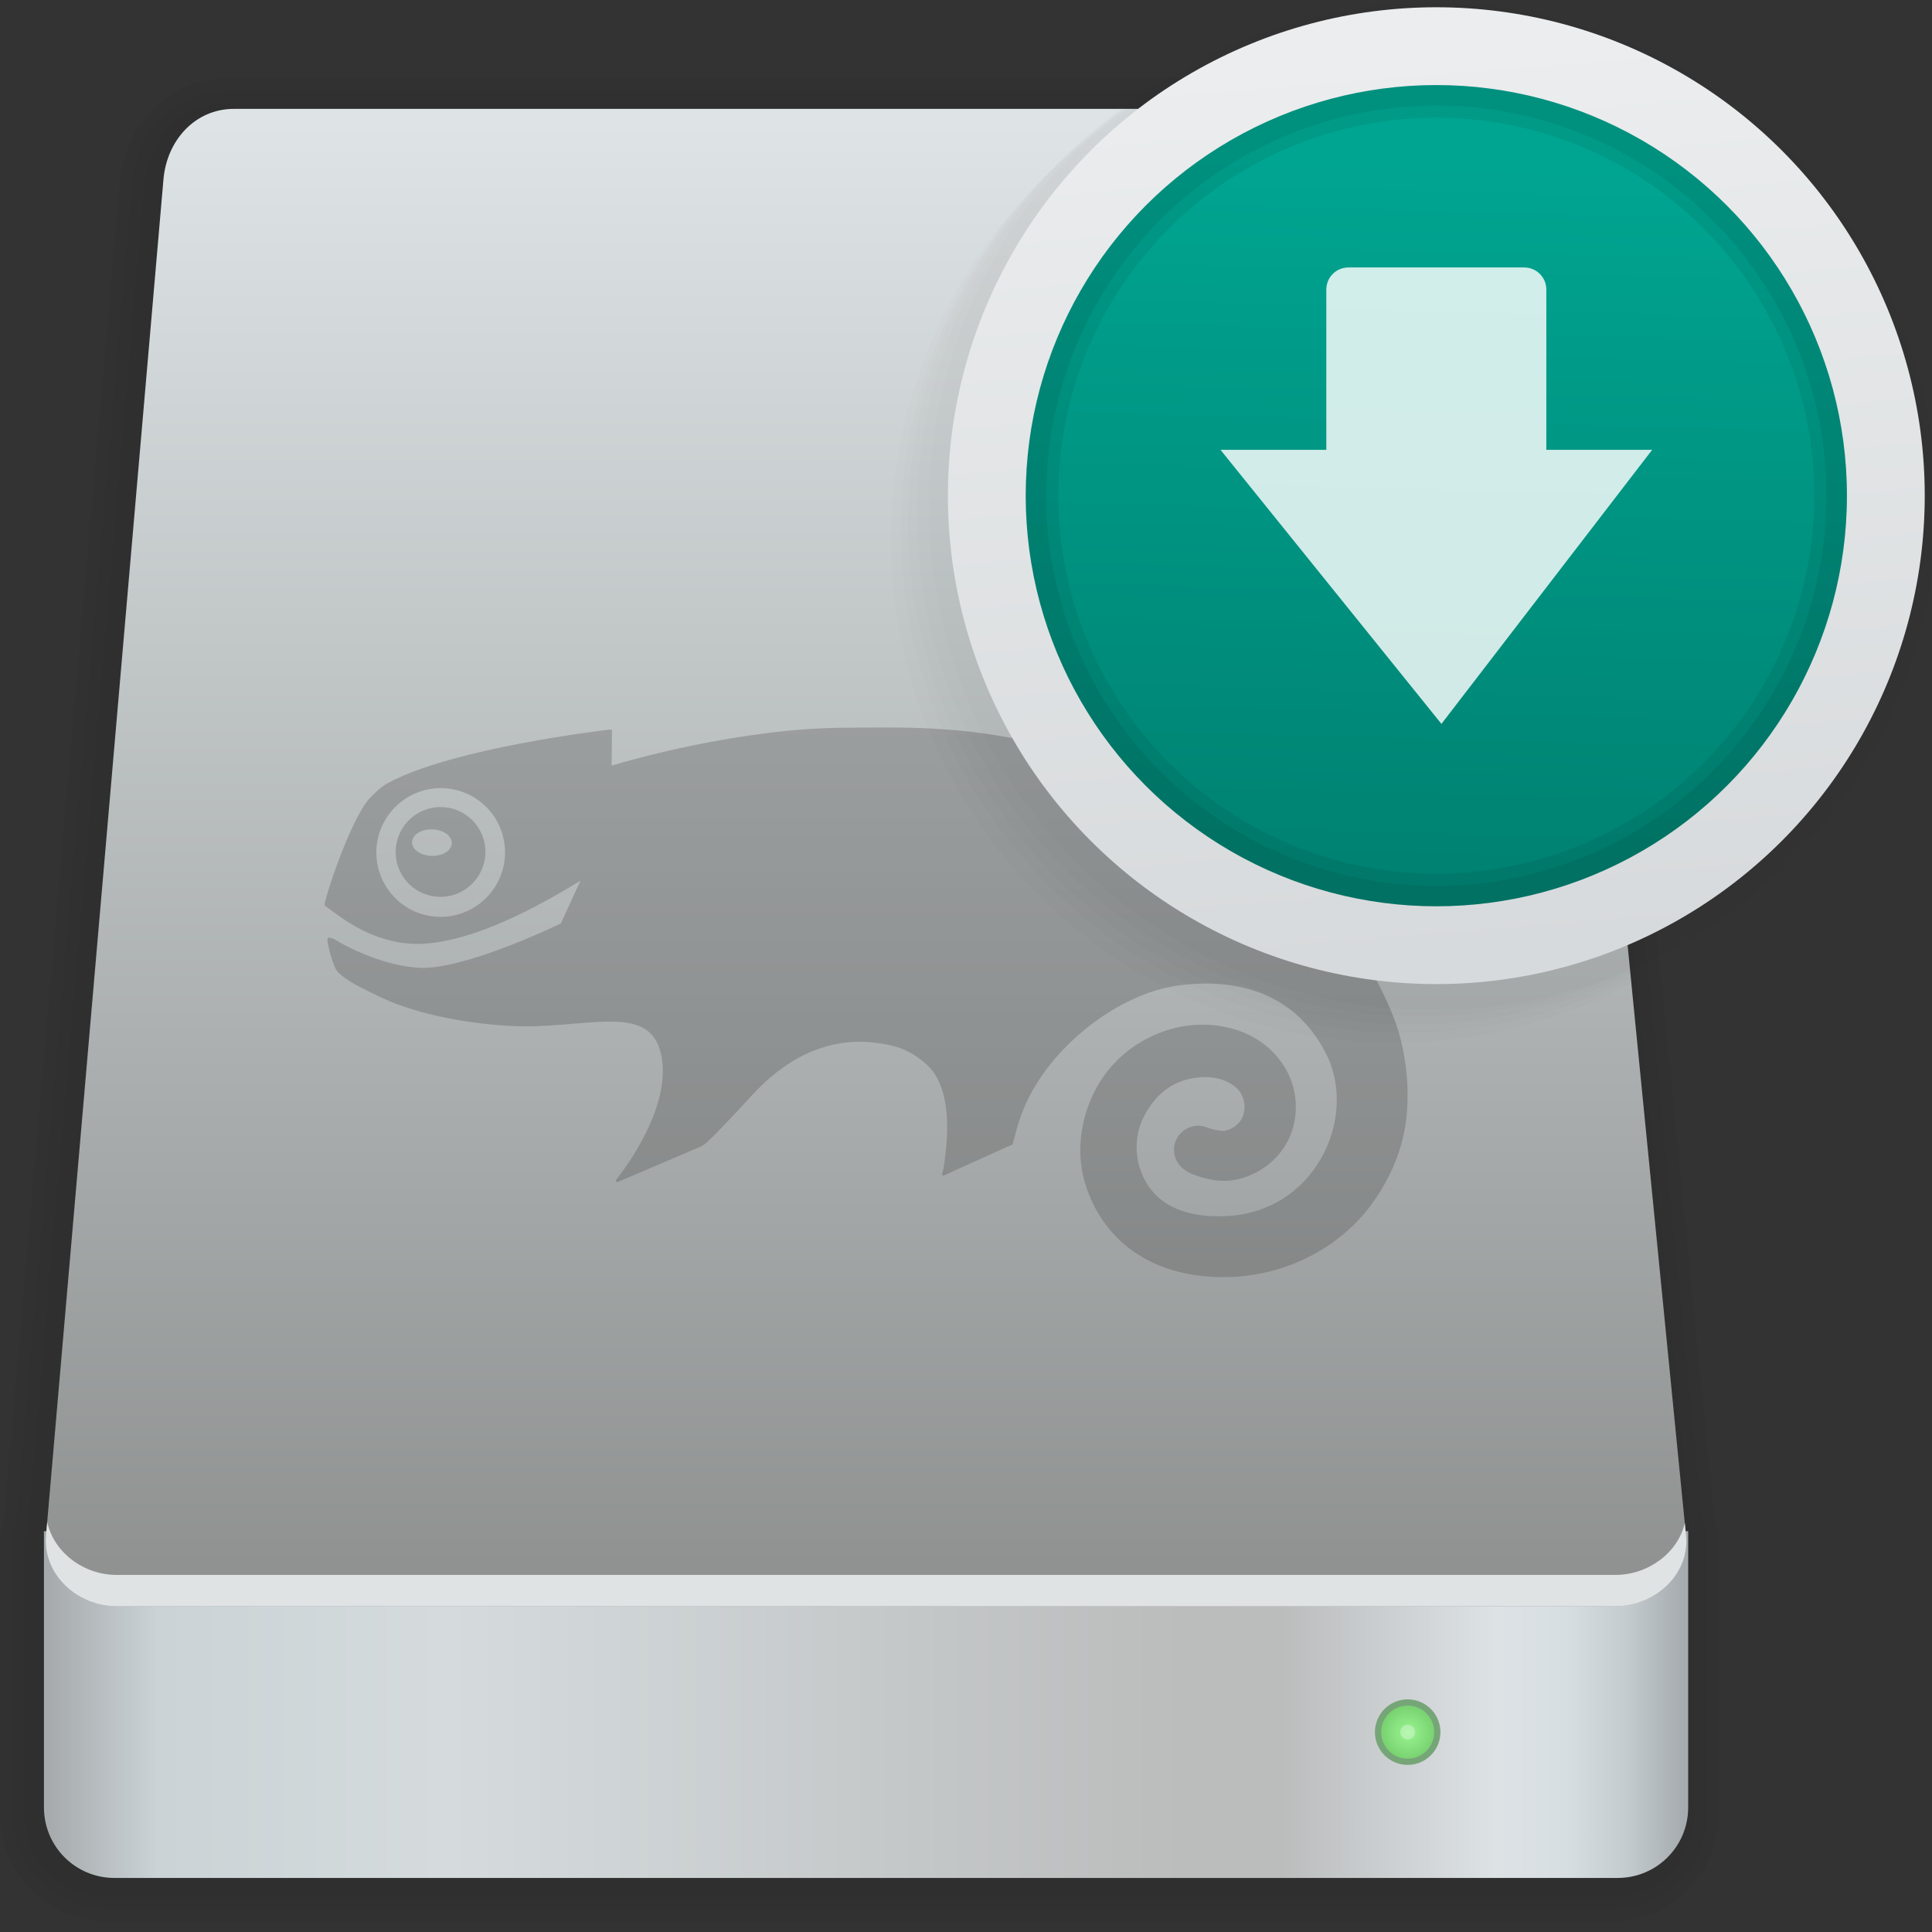 <?xml version="1.0" encoding="UTF-8" standalone="no"?>
<!-- Created with Inkscape (http://www.inkscape.org/) -->

<svg
   xmlns:dc="http://purl.org/dc/elements/1.1/"
   xmlns:cc="http://creativecommons.org/ns#"
   xmlns:rdf="http://www.w3.org/1999/02/22-rdf-syntax-ns#"
   xmlns:svg="http://www.w3.org/2000/svg"
   xmlns="http://www.w3.org/2000/svg"
   xmlns:xlink="http://www.w3.org/1999/xlink"
   xmlns:sodipodi="http://sodipodi.sourceforge.net/DTD/sodipodi-0.dtd"
   xmlns:inkscape="http://www.inkscape.org/namespaces/inkscape"
   id="svg2"
   version="1.1"
   inkscape:version="0.91 r13725"
   width="128"
   height="128"
   viewBox="0 0 128 128"
   sodipodi:docname="yast-live-install.svg">
  <rect x="0" y="0" width="128" height="128" fill="#333333" stroke="none"/>
  <defs
     id="defs6">
    <linearGradient
       inkscape:collect="always"
       id="linearGradient4187">
      <stop
         style="stop-color:#008272;stop-opacity:1;"
         offset="0"
         id="stop4189" />
      <stop
         style="stop-color:#00a591;stop-opacity:1"
         offset="1"
         id="stop4191" />
    </linearGradient>
    <linearGradient
       inkscape:collect="always"
       id="linearGradient4171">
      <stop
         style="stop-color:#ebedee;stop-opacity:1"
         offset="0"
         id="stop4173" />
      <stop
         style="stop-color:#d7dadc;stop-opacity:1"
         offset="1"
         id="stop4175" />
    </linearGradient>
    <linearGradient
       inkscape:collect="always"
       id="linearGradient4178">
      <stop
         style="stop-color:#9af590;stop-opacity:1"
         offset="0"
         id="stop4180" />
      <stop
         style="stop-color:#74ce6d;stop-opacity:1"
         offset="1"
         id="stop4182" />
    </linearGradient>
    <linearGradient
       inkscape:collect="always"
       id="linearGradient4152">
      <stop
         style="stop-color:#a5abae;stop-opacity:1"
         offset="0"
         id="stop4154" />
      <stop
         id="stop4166"
         offset="0.036"
         style="stop-color:#c5ccd0;stop-opacity:1" />
      <stop
         id="stop4160"
         offset="0.072"
         style="stop-color:#d7dee2;stop-opacity:1" />
      <stop
         style="stop-color:#dde2e5;stop-opacity:1"
         offset="0.115"
         id="stop4162" />
      <stop
         id="stop4164"
         offset="0.246"
         style="stop-color:#bbbdbd;stop-opacity:1" />
      <stop
         style="stop-color:#bbbcbc;stop-opacity:1"
         offset="0.303"
         id="stop4174" />
      <stop
         style="stop-color:#c6cacb;stop-opacity:1"
         offset="0.511"
         id="stop4168" />
      <stop
         id="stop4170"
         offset="0.756"
         style="stop-color:#d5dbdd;stop-opacity:1" />
      <stop
         style="stop-color:#cbd3d6;stop-opacity:1;"
         offset="0.933"
         id="stop4172" />
      <stop
         style="stop-color:#a6aaac;stop-opacity:1"
         offset="1"
         id="stop4156" />
    </linearGradient>
    <linearGradient
       inkscape:collect="always"
       id="linearGradient4141">
      <stop
         style="stop-color:#8e9190;stop-opacity:1"
         offset="0"
         id="stop4143" />
      <stop
         style="stop-color:#dee4e6;stop-opacity:1"
         offset="1"
         id="stop4145" />
    </linearGradient>
    <linearGradient
       inkscape:collect="always"
       xlink:href="#linearGradient4141"
       id="linearGradient4147"
       x1="235.955"
       y1="125.254"
       x2="235.955"
       y2="7.288"
       gradientUnits="userSpaceOnUse"
       gradientTransform="matrix(0.82,0,0,0.82,-127.563,2.21)" />
    <linearGradient
       inkscape:collect="always"
       xlink:href="#linearGradient4152"
       id="linearGradient4158"
       x1="145.763"
       y1="183.444"
       x2="13.559"
       y2="183.444"
       gradientUnits="userSpaceOnUse"
       gradientTransform="matrix(0.82,0,0,0.82,-7.927,-40.234)" />
    <radialGradient
       inkscape:collect="always"
       xlink:href="#linearGradient4178"
       id="radialGradient4184"
       cx="128.238"
       cy="137.289"
       fx="128.238"
       fy="137.289"
       r="2.397"
       gradientUnits="userSpaceOnUse"
       gradientTransform="matrix(0.82,0,0,0.82,-11.867,2.21)" />
    <linearGradient
       gradientTransform="matrix(2.214,0,0,2.214,289.848,-2436.202)"
       id="e"
       gradientUnits="userSpaceOnUse"
       x1="-20.765"
       x2="-22.212"
       y1="1116.807"
       y2="1146.835">
      <stop
         offset="0"
         stop-color="#1296d5"
         id="stop25"
         style="stop-color:#038e86;stop-opacity:1" />
      <stop
         offset="1"
         stop-color="#4fb6e8"
         id="stop27"
         style="stop-color:#04aba1;stop-opacity:1" />
    </linearGradient>
    <linearGradient
       inkscape:collect="always"
       xlink:href="#linearGradient4171"
       id="linearGradient4177"
       x1="98.755"
       y1="3.118"
       x2="103.07"
       y2="57.289"
       gradientUnits="userSpaceOnUse"
       gradientTransform="matrix(1.098,0,0,1.098,-12.441,-0.047)" />
    <filter
       y="-0.083"
       x="-0.083"
       width="1.166"
       height="1.166"
       id="c"
       style="color-interpolation-filters:sRGB">
      <feGaussianBlur
         id="feGaussianBlur10"
         stdDeviation="2.11" />
    </filter>
    <filter
       y="-0.016"
       x="-0.016"
       width="1.031"
       height="1.031"
       id="a"
       style="color-interpolation-filters:sRGB">
      <feGaussianBlur
         id="feGaussianBlur2"
         stdDeviation=".799" />
    </filter>
    <clipPath
       clipPathUnits="userSpaceOnUse"
       id="clipPath16">
      <path
         d="m 0,200.303 320,0 L 320,0 0,0 0,200.303 Z"
         id="path18"
         inkscape:connector-curvature="0" />
    </clipPath>
    <linearGradient
       inkscape:collect="always"
       xlink:href="#linearGradient4187"
       id="linearGradient4193"
       x1="98.757"
       y1="57.289"
       x2="99.951"
       y2="10.788"
       gradientUnits="userSpaceOnUse" />
  </defs>
  <sodipodi:namedview
     pagecolor="#ffffff"
     bordercolor="#666666"
     borderopacity="1"
     objecttolerance="10"
     gridtolerance="10"
     guidetolerance="10"
     inkscape:pageopacity="0"
     inkscape:pageshadow="2"
     inkscape:window-width="1920"
     inkscape:window-height="1025"
     id="namedview4"
     showgrid="false"
     inkscape:zoom="8.34386"
     inkscape:cx="96.950703"
     inkscape:cy="78.992696"
     inkscape:window-x="0"
     inkscape:window-y="26"
     inkscape:window-maximized="1"
     inkscape:current-layer="svg2" />
  <g
     id="g4201"
     transform="matrix(0.82,0,0,0.82,-263.245,2.637)"
     style="opacity:0.7">
    <path
       inkscape:connector-curvature="0"
       id="path4190"
       d="m 339.388,6.102 c -3.159,0 -5.429,2.554 -5.701,5.701 l -9.461,109.244 -0.199,0 0,22.324 c 0,3.159 2.544,5.701 5.703,5.701 l 121.477,0 c 3.159,0 5.703,-2.542 5.703,-5.701 l 0,-22.324 -0.209,0 L 445.89,11.803 c -0.311,-3.144 -2.544,-5.701 -5.703,-5.701 l -100.799,0 z"
       style="opacity:1;fill:none;fill-opacity:0.049;stroke:#000000;stroke-width:2;stroke-linecap:round;stroke-linejoin:round;stroke-miterlimit:4;stroke-dasharray:none;stroke-dashoffset:0;stroke-opacity:0.046;paint-order:fill markers stroke" />
    <path
       style="opacity:1;fill:none;fill-opacity:0.049;stroke:#000000;stroke-width:4;stroke-linecap:round;stroke-linejoin:round;stroke-miterlimit:4;stroke-dasharray:none;stroke-dashoffset:0;stroke-opacity:0.046;paint-order:fill markers stroke"
       d="m 339.388,6.102 c -3.159,0 -5.429,2.554 -5.701,5.701 l -9.461,109.244 -0.199,0 0,22.324 c 0,3.159 2.544,5.701 5.703,5.701 l 121.477,0 c 3.159,0 5.703,-2.542 5.703,-5.701 l 0,-22.324 -0.209,0 L 445.89,11.803 c -0.311,-3.144 -2.544,-5.701 -5.703,-5.701 l -100.799,0 z"
       id="path4197"
       inkscape:connector-curvature="0" />
    <path
       inkscape:connector-curvature="0"
       id="path4199"
       d="m 339.388,6.102 c -3.159,0 -5.429,2.554 -5.701,5.701 l -9.461,109.244 -0.199,0 0,22.324 c 0,3.159 2.544,5.701 5.703,5.701 l 121.477,0 c 3.159,0 5.703,-2.542 5.703,-5.701 l 0,-22.324 -0.209,0 L 445.89,11.803 c -0.311,-3.144 -2.544,-5.701 -5.703,-5.701 l -100.799,0 z"
       style="opacity:1;fill:none;fill-opacity:0.049;stroke:#000000;stroke-width:6;stroke-linecap:round;stroke-linejoin:round;stroke-miterlimit:4;stroke-dasharray:none;stroke-dashoffset:0;stroke-opacity:0.046;paint-order:fill markers stroke" />
  </g>
  <path
     style="opacity:1;fill:url(#linearGradient4158);fill-opacity:1;stroke:none;stroke-width:2;stroke-linecap:round;stroke-linejoin:round;stroke-miterlimit:4;stroke-dasharray:none;stroke-dashoffset:0;stroke-opacity:1;paint-order:fill markers stroke"
     d="m 111.846,101.443 0,18.302 c 0,2.59 -2.085,4.674 -4.674,4.674 l -99.586,0 c -2.59,0 -4.674,-2.085 -4.674,-4.674 l 0,-18.302 z"
     id="rect4149"
     inkscape:connector-curvature="0"
     sodipodi:nodetypes="csssscc" />
  <path
     style="opacity:1;fill:url(#linearGradient4147);fill-opacity:1;stroke:none;stroke-width:2;stroke-linecap:round;stroke-linejoin:round;stroke-miterlimit:4;stroke-dasharray:none;stroke-dashoffset:0;stroke-opacity:1;paint-order:fill markers stroke"
     d="m 15.503,7.212 82.634,0 c 2.59,0 4.419,2.097 4.674,4.674 l 8.893,89.86 c 0.255,2.577 -2.085,4.674 -4.674,4.674 l -99.308,0 c -2.59,0 -4.898,-2.094 -4.674,-4.674 L 10.829,11.887 c 0.223,-2.58 2.085,-4.674 4.674,-4.674 z"
     id="rect4138"
     inkscape:connector-curvature="0"
     sodipodi:nodetypes="sssssssss" />
  <path
     d="m 33.46,56.456 c -0.008,-1.139 -0.453,-2.209 -1.261,-3.008 -0.809,-0.802 -1.883,-1.236 -3.022,-1.234 -2.35,0.014 -4.254,1.94 -4.244,4.287 0.01,1.139 0.455,2.209 1.261,3.006 0.809,0.807 1.88,1.241 3.025,1.237 2.347,-0.016 4.249,-1.938 4.241,-4.287 z m -11.513,3.853 c -0.19,-0.134 -0.329,-0.244 -0.388,-0.269 l -0.062,-0.103 c 0.195,-1.024 1.878,-5.969 3.075,-7.134 0.329,-0.317 0.595,-0.632 1.123,-0.92 4.271,-2.32 14.274,-3.498 14.743,-3.551 l 0.079,0.024 0.028,0.073 c 0,0 -0.023,2.065 -0.025,2.295 1.027,-0.311 8.493,-2.478 15.431,-2.51 5.884,-0.03 14.467,-0.534 25.6,6.781 l 0.329,0.219 c 5.237,3.489 8.798,7.704 10.581,12.531 0.559,1.519 1.27,4.929 0.369,8.092 -0.389,1.382 -1.077,2.762 -1.987,3.989 -2.056,2.772 -5.419,4.551 -8.989,4.761 -5.041,0.299 -8.78,-2.073 -10.007,-6.342 -0.843,-2.945 0.216,-7.197 3.85,-9.274 2.956,-1.69 6.065,-1.193 7.84,0.059 1.54,1.089 2.381,2.734 2.312,4.511 -0.131,3.152 -2.897,4.746 -4.85,4.693 -0.567,-0.017 -1.134,-0.133 -1.77,-0.361 -0.227,-0.077 -0.439,-0.169 -0.672,-0.323 l -0.073,-0.046 -0.046,-0.033 0.015,0.01 c -0.436,-0.317 -0.689,-0.818 -0.673,-1.347 0.004,-0.144 0.029,-0.29 0.075,-0.436 0.255,-0.792 1.058,-1.251 1.871,-1.078 l 0.11,0.03 0.148,0.05 0.214,0.081 c 0.446,0.124 0.783,0.144 0.855,0.148 0.229,-0.008 1.363,-0.311 1.4,-1.542 l 5.34e-4,-0.017 c 0.014,-0.452 -0.158,-0.775 -0.253,-0.951 -0.333,-0.559 -1.275,-1.126 -2.572,-1.052 -1.702,0.096 -2.952,0.93 -3.812,2.548 -0.798,1.504 -0.658,3.389 0.364,4.796 1.015,1.395 2.877,2.031 5.385,1.837 2.529,-0.203 4.703,-1.59 5.965,-3.812 1.234,-2.172 1.376,-4.787 0.37,-6.83 -2.407,-4.894 -7.228,-4.988 -9.884,-4.61 -3.931,0.561 -8.488,4.035 -10.191,8.153 -0.275,0.656 -0.421,1.179 -0.548,1.657 l -0.192,0.714 -4.483,2.025 -0.059,0.042 -0.107,-0.013 -0.016,-0.128 c 0.03,-0.098 0.097,-0.187 0.236,-1.42 0.117,-1.095 0.378,-4.093 -1.09,-5.627 -0.57,-0.599 -1.449,-1.145 -2.15,-1.333 -2.874,-0.794 -6.285,-0.408 -9.606,3.212 -1.72,1.87 -2.556,2.72 -2.974,3.1 l -0.146,0.124 -0.171,0.12 c -0.135,0.068 -5.597,2.389 -5.597,2.389 l -0.11,-0.03 0.001,-0.115 c 0.037,-0.04 3.547,-4.305 3.053,-7.919 -0.388,-2.878 -2.675,-2.687 -5.839,-2.426 -1.033,0.089 -2.209,0.189 -3.423,0.179 -3.388,-0.08 -7.017,-0.815 -9.237,-1.866 -1.436,-0.676 -2.352,-1.125 -2.917,-1.671 -0.204,-0.18 -0.304,-0.464 -0.408,-0.77 l -0.073,-0.202 c -0.087,-0.248 -0.21,-0.77 -0.262,-1.055 -0.021,-0.126 -0.031,-0.258 0.06,-0.325 l 0.309,0.067 c 0.97,0.624 3.404,1.823 5.711,1.941 2.864,0.144 8.72,-2.622 9.331,-2.917 l 0.06,-0.065 c 0.152,-0.342 1.079,-2.363 1.278,-2.79 -4.236,2.612 -7.726,4.021 -10.37,4.176 -2.944,0.173 -5.184,-1.497 -6.141,-2.212 z m 6.644,-3.604 c 0.729,0.022 1.33,-0.355 1.344,-0.838 0.015,-0.488 -0.562,-0.898 -1.291,-0.92 -0.729,-0.022 -1.331,0.353 -1.346,0.841 -0.014,0.483 0.565,0.896 1.293,0.917 m 0.584,-3.235 c 0.797,-0.005 1.544,0.299 2.105,0.858 0.561,0.558 0.879,1.302 0.879,2.096 0.006,1.642 -1.32,2.984 -2.958,2.995 -0.797,1.79e-4 -1.547,-0.304 -2.111,-0.863 -0.563,-0.561 -0.874,-1.305 -0.876,-2.096 -0.006,-1.642 1.319,-2.981 2.961,-2.99 z"
     style="fill:#4d4d4d;fill-opacity:0.297;fill-rule:nonzero;stroke:none"
     id="path22-6"
     inkscape:connector-curvature="0" />
  <circle
     style="opacity:1;fill:url(#radialGradient4184);fill-opacity:1;stroke:#76a578;stroke-width:0.41;stroke-linecap:round;stroke-linejoin:round;stroke-miterlimit:4;stroke-dasharray:none;stroke-dashoffset:0;stroke-opacity:1;paint-order:fill markers stroke"
     id="path4176"
     cx="93.262"
     cy="114.758"
     r="1.965" />
  <circle
     style="opacity:1;fill:#ffffff;fill-opacity:0.297;stroke:none;stroke-width:0.5;stroke-linecap:round;stroke-linejoin:round;stroke-miterlimit:4;stroke-dasharray:none;stroke-dashoffset:0;stroke-opacity:1;paint-order:fill markers stroke"
     id="path4188"
     cx="93.262"
     cy="114.758"
     r="0.491" />
  <path
     style="opacity:1;fill:#e0e3e4;fill-opacity:1;stroke:none;stroke-width:2;stroke-linecap:round;stroke-linejoin:round;stroke-miterlimit:4;stroke-dasharray:none;stroke-dashoffset:0;stroke-opacity:1;paint-order:fill markers stroke"
     d="m 3.127,100.836 -0.078,0.909 c -0.223,2.58 2.084,4.675 4.674,4.675 l 99.308,0 c 2.59,0 4.93,-2.098 4.675,-4.675 l -0.083,-0.842 c -0.452,1.979 -2.432,3.439 -4.592,3.439 l -99.308,0 c -2.184,0 -4.162,-1.492 -4.595,-3.507 z"
     id="path4217"
     inkscape:connector-curvature="0" />
  <g
     id="g4195">
    <circle
       r="33.376"
       style="opacity:1;fill:#000000;fill-opacity:0.015;stroke:none;stroke-width:6;stroke-linecap:round;stroke-linejoin:round;stroke-miterlimit:4;stroke-dasharray:none;stroke-dashoffset:0;stroke-opacity:0.046;paint-order:fill markers stroke"
       id="circle4183"
       cx="94.924"
       cy="33.547" />
    <path
       style="opacity:1;fill:#000000;fill-opacity:0.015;stroke:none;stroke-width:6;stroke-linecap:round;stroke-linejoin:round;stroke-miterlimit:4;stroke-dasharray:none;stroke-dashoffset:0;stroke-opacity:0.046;paint-order:fill markers stroke"
       d="M 74.25 7.213 A 33.376 33.376 0 0 0 60.768 33.967 A 33.376 33.376 0 0 0 94.145 67.344 A 33.376 33.376 0 0 0 107.998 64.287 L 102.812 11.887 C 102.557 9.31 100.726 7.213 98.137 7.213 L 74.25 7.213 z "
       id="circle4187" />
    <path
       style="opacity:1;fill:#000000;fill-opacity:0.015;stroke:none;stroke-width:6;stroke-linecap:round;stroke-linejoin:round;stroke-miterlimit:4;stroke-dasharray:none;stroke-dashoffset:0;stroke-opacity:0.046;paint-order:fill markers stroke"
       d="M 74.68 7.213 A 33.376 33.376 0 0 0 59.689 35.045 A 33.376 33.376 0 0 0 93.066 68.422 A 33.376 33.376 0 0 0 108.055 64.857 L 102.812 11.887 C 102.557 9.31 100.726 7.213 98.137 7.213 L 74.68 7.213 z "
       id="circle4191" />
    <path
       style="opacity:1;fill:#000000;fill-opacity:0.015;stroke:none;stroke-width:6;stroke-linecap:round;stroke-linejoin:round;stroke-miterlimit:4;stroke-dasharray:none;stroke-dashoffset:0;stroke-opacity:0.046;paint-order:fill markers stroke"
       d="M 75.082 7.213 A 33.376 33.376 0 0 0 59.031 35.705 A 33.376 33.376 0 0 0 92.406 69.08 A 33.376 33.376 0 0 0 108.082 65.143 L 102.812 11.887 C 102.557 9.31 100.726 7.213 98.137 7.213 L 75.082 7.213 z "
       id="circle4193" />
  </g>
  <path
     style="opacity:1;fill:#000000;fill-opacity:0.015;stroke:none;stroke-width:6;stroke-linecap:round;stroke-linejoin:round;stroke-miterlimit:4;stroke-dasharray:none;stroke-dashoffset:0;stroke-opacity:0.046;paint-order:fill markers stroke"
     d="M 74.404 7.213 A 33.376 33.376 0 0 0 60.17 34.506 A 33.376 33.376 0 0 0 93.545 67.883 A 33.376 33.376 0 0 0 108.023 64.547 L 102.812 11.887 C 102.557 9.31 100.726 7.213 98.137 7.213 L 74.404 7.213 z "
     id="circle4189" />
  <circle
     style="opacity:1;fill:url(#linearGradient4177);fill-opacity:1;stroke:none;stroke-width:6;stroke-linecap:round;stroke-linejoin:round;stroke-miterlimit:4;stroke-dasharray:none;stroke-dashoffset:0;stroke-opacity:0.046;paint-order:fill markers stroke"
     id="path4169"
     cx="95.16"
     cy="32.84"
     r="32.359" />
  <circle
     style="opacity:1;fill:url(#linearGradient4193);fill-opacity:1;stroke:none;stroke-width:6;stroke-linecap:round;stroke-linejoin:round;stroke-miterlimit:4;stroke-dasharray:none;stroke-dashoffset:0;stroke-opacity:0.046;paint-order:fill markers stroke"
     id="path4297"
     cx="95.16"
     cy="32.84"
     r="27.203" />
  <path
     style="opacity:1;fill:#000000;fill-opacity:0.068;stroke:none;stroke-width:6;stroke-linecap:round;stroke-linejoin:round;stroke-miterlimit:4;stroke-dasharray:none;stroke-dashoffset:0;stroke-opacity:0.046;paint-order:fill markers stroke"
     d="M 95.16 5.637 A 27.203 27.203 0 0 0 67.957 32.84 A 27.203 27.203 0 0 0 95.16 60.043 A 27.203 27.203 0 0 0 122.363 32.84 A 27.203 27.203 0 0 0 95.16 5.637 z M 95.16 7.797 A 25.042 25.042 0 0 1 120.203 32.84 A 25.042 25.042 0 0 1 95.16 57.883 A 25.042 25.042 0 0 1 70.117 32.84 A 25.042 25.042 0 0 1 95.16 7.797 z "
     id="circle4307" />
  <path
     style="opacity:1;fill:#000000;fill-opacity:0.068;stroke:none;stroke-width:6;stroke-linecap:round;stroke-linejoin:round;stroke-miterlimit:4;stroke-dasharray:none;stroke-dashoffset:0;stroke-opacity:0.046;paint-order:fill markers stroke"
     d="M 95.16 5.637 A 27.203 27.203 0 0 0 67.957 32.84 A 27.203 27.203 0 0 0 95.16 60.043 A 27.203 27.203 0 0 0 122.363 32.84 A 27.203 27.203 0 0 0 95.16 5.637 z M 95.16 6.992 A 25.847 25.847 0 0 1 121.008 32.84 A 25.847 25.847 0 0 1 95.16 58.688 A 25.847 25.847 0 0 1 69.312 32.84 A 25.847 25.847 0 0 1 95.16 6.992 z "
     id="circle4311" />
  <path
     style="opacity:1;fill:#ffffff;fill-opacity:0.817;stroke:none;stroke-width:6;stroke-linecap:round;stroke-linejoin:round;stroke-miterlimit:4;stroke-dasharray:none;stroke-dashoffset:0;stroke-opacity:0.046;paint-order:fill markers stroke"
     d="m 89.337,17.72 c -0.811,0 -1.465,0.653 -1.465,1.465 l 0,10.617 -7.012,0 14.639,18.158 13.961,-18.158 -7.012,0 0,-10.617 c 0,-0.811 -0.653,-1.465 -1.465,-1.465 l -11.646,0 z"
     id="rect4315"
     inkscape:connector-curvature="0" />
</svg>

